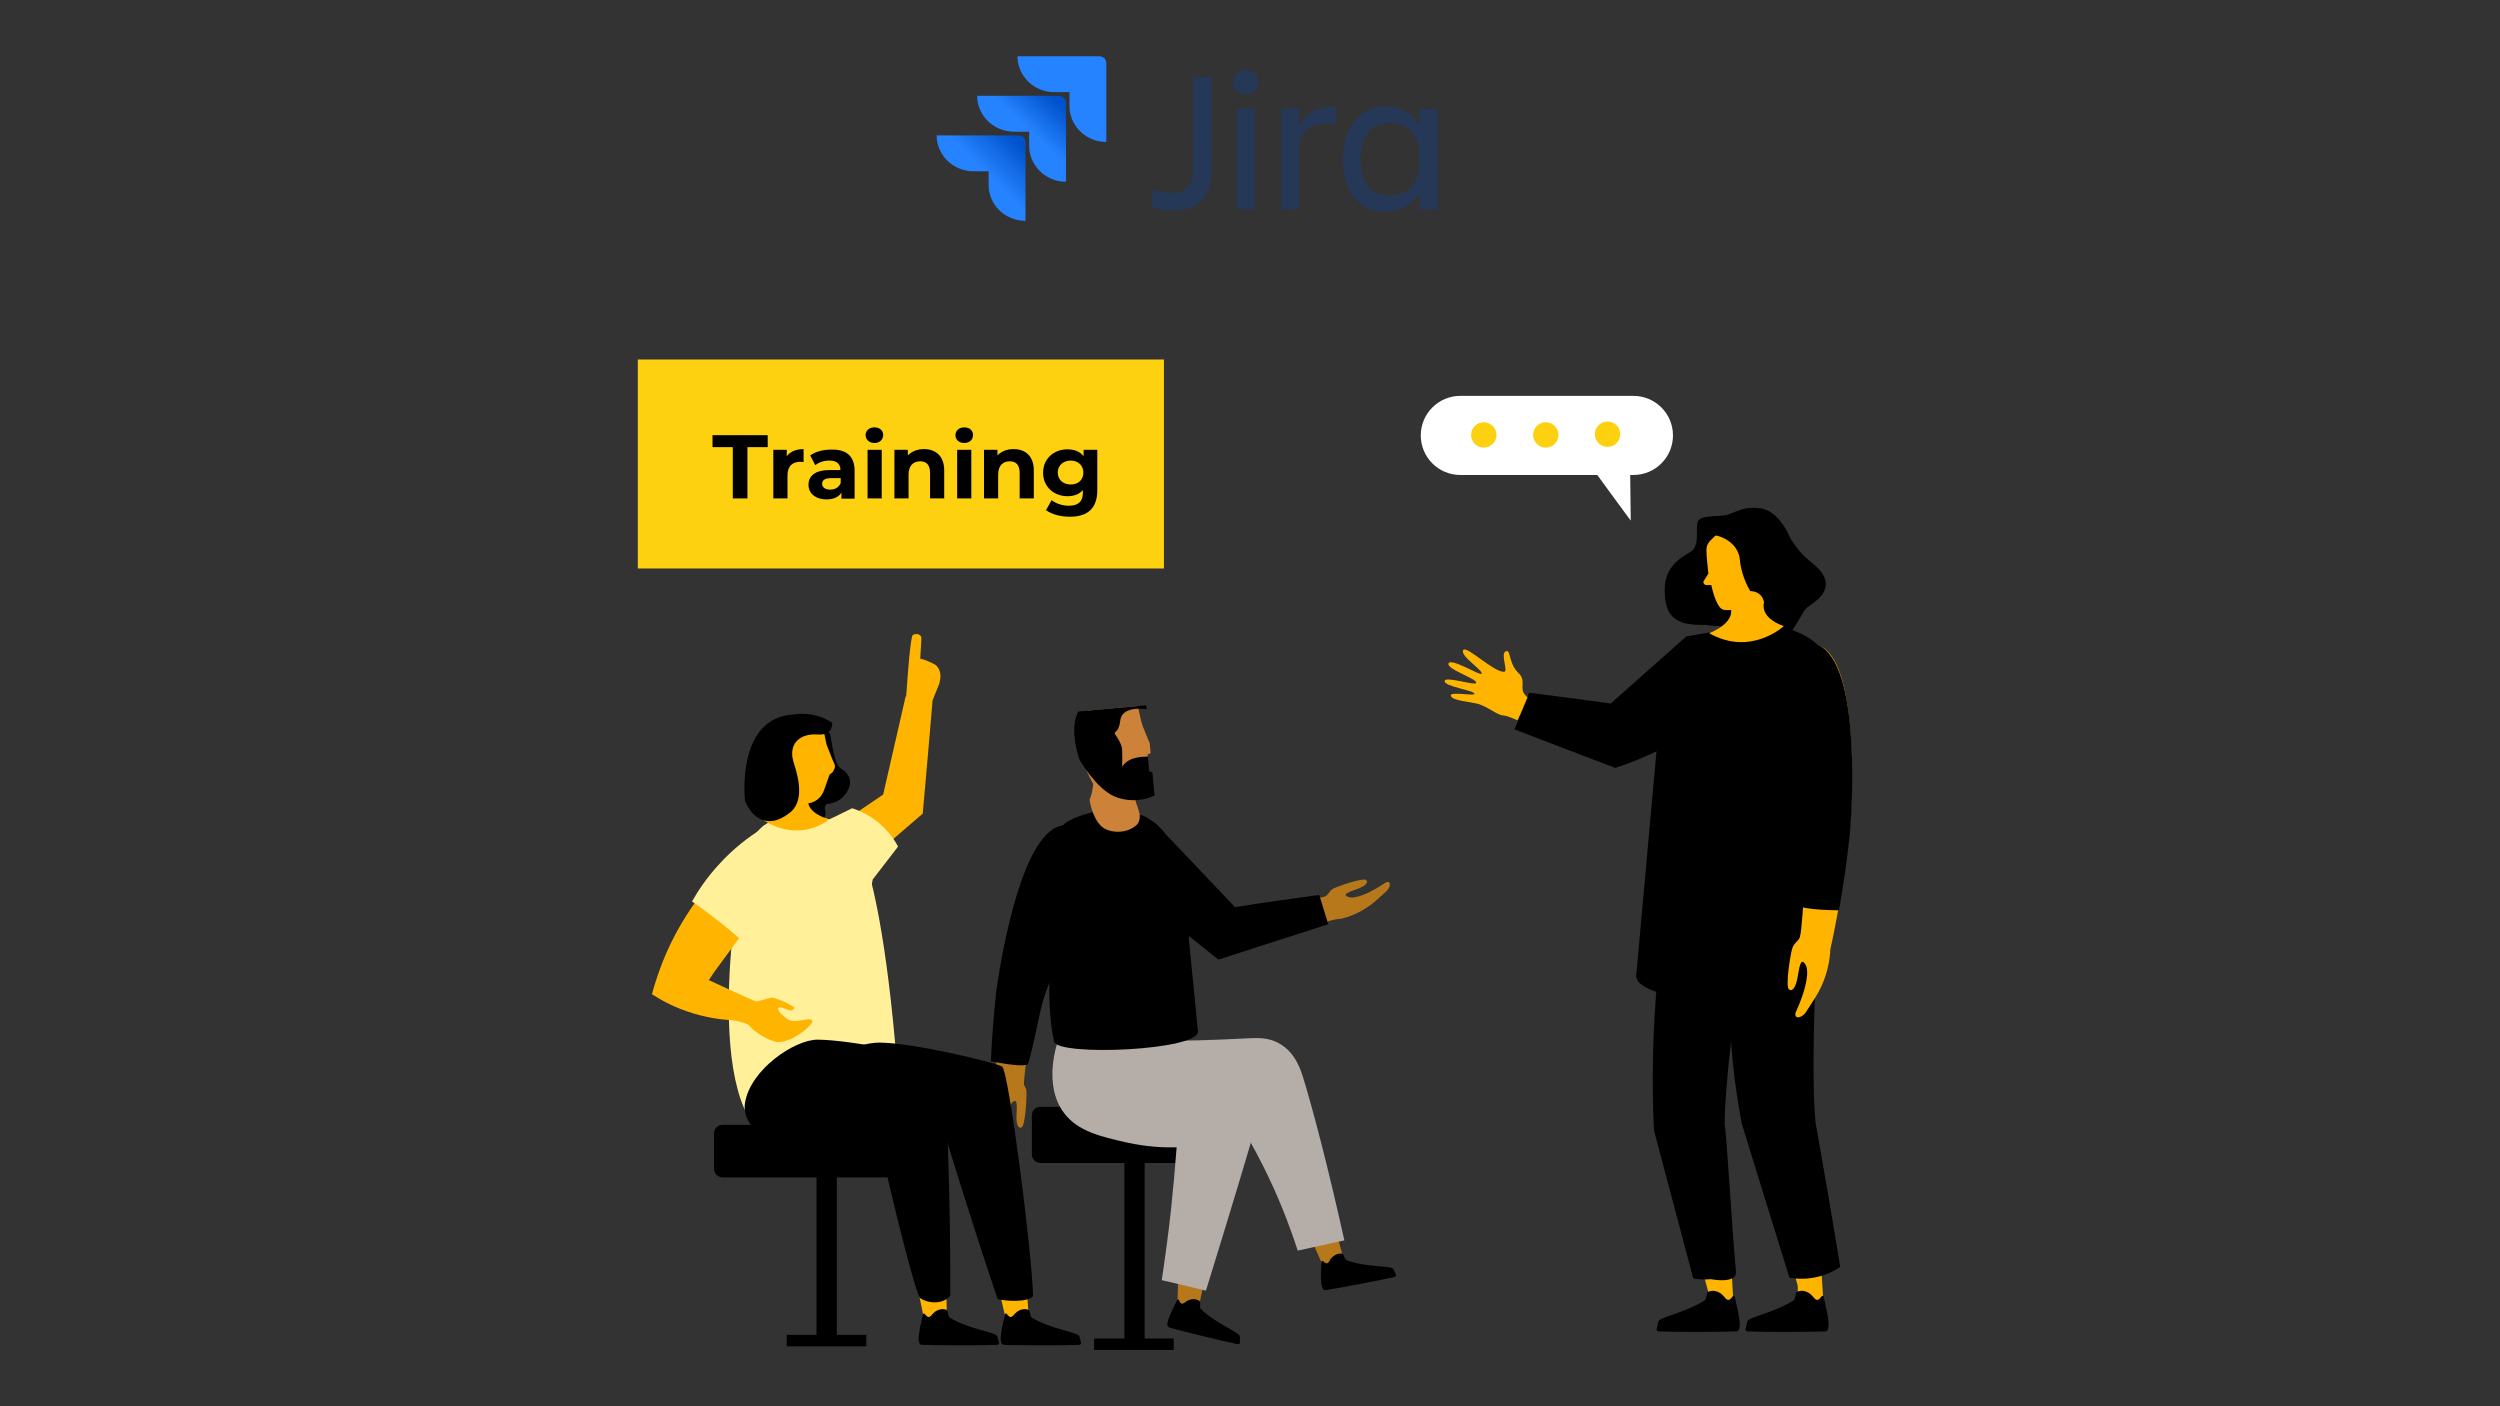 <?xml version="1.0" encoding="UTF-8"?>
<svg id="Layer_1" data-name="Layer 1" xmlns="http://www.w3.org/2000/svg" xmlns:xlink="http://www.w3.org/1999/xlink" viewBox="0 0 1024 576">
  <rect x="0" y="0" width="1024" height="576" fill="#333333" stroke="none"/>
  <defs>
    <style>
      .cls-1 {
        clip-path: url(#clippath);
      }

      .cls-2 {
        fill: none;
      }

      .cls-2, .cls-3, .cls-4, .cls-5, .cls-6, .cls-7, .cls-8, .cls-9, .cls-10, .cls-11, .cls-12, .cls-13, .cls-14, .cls-15 {
        stroke-width: 0px;
      }

      .cls-3 {
        fill: url(#linear-gradient);
      }

      .cls-16 {
        clip-path: url(#clippath-1);
      }

      .cls-4 {
        fill-rule: evenodd;
      }

      .cls-4, .cls-15 {
        fill: #ffb500;
      }

      .cls-5 {
        fill: url(#linear-gradient-2);
      }

      .cls-17 {
        isolation: isolate;
      }

      .cls-7 {
        fill: #2683ff;
      }

      .cls-8 {
        fill: #253858;
      }

      .cls-9 {
        fill: #cc8339;
      }

      .cls-10 {
        fill: #b5ada8;
      }

      .cls-11 {
        fill: #b6781b;
      }

      .cls-12 {
        fill: #fed110;
      }

      .cls-13 {
        fill: #fff;
      }

      .cls-14 {
        fill: #fff099;
      }
    </style>
    <symbol id="Head_2" data-name="Head 2" viewBox="0 0 28.03 46.14">
      <g>
        <path id="Head" class="cls-9" d="M26.33,36.04c-1,9-20,11-20.6,3.9-.4-3.9-.9-5.6-.9-5.6,0,0-1.8-6.1-2.3-7.3-.5-1.2.9-1.9.9-1.9h.6l1.8-6.7c.9-2.3,2.4-3.6,4-4.3.6-5.7-2.7-8.5-.3-12,3.5-3.3,10.1-2.5,12.5.5,2.7,3.4,2.9,9,2.9,9-.9,1.6-1.4,3.5-1.7,5.2,2.2,5.1,4.2,10.1,3.1,19.2h0Z"/>
        <path id="Beard" class="cls-6" d="M4.13,19.34v4.9c7.3.8,8.9-2.7,8.9-2.7-.6,5.2-.5,6.4-.5,6.4,0,0,.1,1.7,1.5,4.1,1.4,2.4-.7,0-1.8,5.2-1.2,5.2-9.5,2.8-9.5,2.8-.8,2.4,1.4,3.4,1.4,3.4,0,0,8.1,5,17.7,1.4,9.6-3.6,5.2-19.6,5.2-19.6,0,0-4.4-9.8-10.4-13.2-6.8-3.8-15.2-1.3-16.2.8-2,4,3.7,6.6,3.7,6.5h0Z"/>
      </g>
    </symbol>
    <clipPath id="clippath">
      <rect class="cls-2" x="437.84" y="290.33" width="34.3" height="56.2" transform="translate(-27.13 42.8) rotate(-5.23)"/>
    </clipPath>
    <clipPath id="clippath-1">
      <rect class="cls-2" x="439.41" y="287.4" width="34.28" height="56.24" transform="translate(-26.86 42.93) rotate(-5.23)"/>
    </clipPath>
    <linearGradient id="linear-gradient" x1="435.41" y1="963.68" x2="421.61" y2="949.03" gradientTransform="translate(0 1002.53) scale(1 -1)" gradientUnits="userSpaceOnUse">
      <stop offset=".18" stop-color="#0052cb"/>
      <stop offset="1" stop-color="#2683ff"/>
    </linearGradient>
    <linearGradient id="linear-gradient-2" x1="419.74" y1="947.51" x2="403.76" y2="931.5" xlink:href="#linear-gradient"/>
  </defs>
  <path class="cls-13" d="M669.05,194.55h-70.9c-9,0-16.2-7.3-16.2-16.2h0c0-9,7.3-16.2,16.2-16.2h70.9c9,0,16.2,7.3,16.2,16.2h0c0,8.9-7.2,16.2-16.2,16.2Z"/>
  <path class="cls-13" d="M667.65,187.65c.1,8.5.2,17.1.3,25.6-5.8-7.9-11.7-15.9-17.5-23.9,5.7-.5,11.5-1.1,17.2-1.7h0Z"/>
  <circle class="cls-12" cx="658.45" cy="177.85" r="5.2"/>
  <circle class="cls-12" cx="633.15" cy="178.15" r="5.2"/>
  <circle class="cls-12" cx="607.75" cy="178.15" r="5.2"/>
  <path class="cls-6" d="M626.35,283.75l-6,15c13.8,5.3,27.5,10.6,41.3,15.8,13.9-4.6,24.3-10.4,31.1-14.9,11.4-7.5,18.7-12.4,20.5-21.1,1.9-9-2.8-17.2-5.3-20.8-5.8,1-11.5,1.9-17.2,2.9-10.3,9.2-20.7,18.3-31,27.5-11.1-1.5-22.3-3-33.4-4.4h0Z"/>
  <path class="cls-15" d="M625.65,285.65c-.4-.4-.8-.8-1.2-1.3-2.1-2.7.8-5.6-2.5-8.7-4.3-4.1-3-10.1-5.3-8.8-2.1,1.1,1.2,8.1-.5,8.3-4,.5-15.5-10.9-16.8-8.9-1.5,2.4,8.2,8.3,7.5,9.7-.5,1-12.3-6.5-13.5-4.3-1.3,2.4,12,6.4,11.3,8.1-.5,1.2-12.3-2.8-12.9-.9-.7,2.3,12.1,3.9,12.2,5.3.1,1.1-9.8-1-9.7.7.2,2.3,8.7,2.6,11.6,3.6,4.5,1.6,7.2,4.3,9.8,4.6,1.5.1,4,1.1,5.9,2,1.5-3.1,2.8-6.3,4.1-9.4h0Z"/>
  <polygon class="cls-15" points="699.95 465.55 683.05 467.65 700.25 531.15 699.25 535.95 710.05 534.55 706.15 464.75 699.95 465.55"/>
  <polygon class="cls-15" points="736.05 461.15 719.15 463.15 736.35 526.65 736.45 534.45 746.95 534.75 742.25 460.35 736.05 461.15"/>
  <path class="cls-6" d="M738.65,528.75c-.9-.1-1.8,0-2.6.4s-.6,3-1.4,3.5c-8.9,5.5-18.7,6.7-19,8.8-.3,2-1.5,3.8.3,3.9,7.5.3,26,.2,31.6,0,3.3-.1,0-10.8-.6-14.2-.1-.4-.6-.5-.8-.2-.5.6-1.3,1.8-2.2,1.4-.8-.3-1.1-1.1-1.7-1.6-.8-1-2.2-1.8-3.6-2h0Z"/>
  <path class="cls-6" d="M702.25,528.75c-.9-.1-1.8,0-2.6.4s-.6,3-1.4,3.5c-8.9,5.5-18.7,6.7-19,8.8-.3,2-1.5,3.8.3,3.9,7.5.3,26,.2,31.6,0,3.3-.1,0-10.8-.6-14.2-.1-.4-.6-.5-.8-.2-.5.6-1.3,1.8-2.2,1.4-.8-.3-1.1-1.1-1.7-1.6-.8-1-2.2-1.8-3.6-2h0Z"/>
  <g id="Legs">
    <path class="cls-6" d="M743.65,459.75h0c-1.6-15.5-.8-50.8,1.5-88.9-11.7-1.8-21.8-1.7-33.7-1.3-2.8,18.2-4.2,40.5-1.7,65.5.9,9,2.2,17.4,3.7,25.3,6.5,21,13,42,19.5,63,2.3.4,6.2.8,10.9-.2,4.6-1,8-2.9,9.9-4.2-3.2-19.8-6.6-39.5-10.1-59.2Z"/>
    <path class="cls-6" d="M706.45,460.85h0c-.1-15.6,4.1-50.6,10.1-88.4-11.4-3-21.5-3.8-33.4-4.5-3.3,19.7-5.7,41.9-6.1,66.1-.2,10,0,19.7.4,28.9,5.4,20.2,10.7,40.4,16.1,60.7,1.7.3,4.2.6,7.2.3,0,0,10.8,2.2,10.3-3.2-1.5-15.4-3.9-57.5-4.6-59.9h0Z"/>
  </g>
  <path class="cls-6" d="M707.85,210.75c-3,1.1-10.7,0-12.2,2.5s.7,8.6-2.2,12c-1.5,1.7-11.5,4.7-11.6,16.1,0,8.4,2.3,11.6,6.9,13.5,3.7,1.5,10.6,1,12.2,1.2s11.3.5,15.1,2,9.6,4.9,13.8,3.7c4.2-1.2,8-10.5,9.8-12.4s8.2-4.6,8.2-10.2-7.5-9.6-9.6-12.1-4.6-5.5-5.6-8-5.3-9.9-11.3-10.8c-6-.9-8.4.6-13.5,2.5h0Z"/>
  <path class="cls-6" d="M670.25,399.05l8.9-98.6s2.9-30.2,21.4-41.2c1.8-1.1,4.9-1.1,7.3-2,2.6-.9,4.5-2.7,7.2-2.7,13.1-.2,27.5,6,29.9,10.4,4.2,7.7,3.5,27.7,2.8,37.1-1,13.5,1.1,63.8-6.3,102.3-1.8,9.9-73.6,7.8-71.2-5.3h0Z"/>
  <path class="cls-6" d="M695.95,216.25c.9-.3,3,2.7,5.3,3-1.1,2-1.7,3.2-1.8,6.4-.2,3.2,14.3,23,14.3,23l4.2,10.3c-7.3-1.9-8.7-2.3-14.3-2.5-5.8-.2-9.5-1.5-13.4-3.7-4-2.3-8.1-12-2.3-17.6,5.7-5.7,8.9-10.3,8.8-13s-1.9-5.5-.8-5.9h0Z"/>
  <path class="cls-15" d="M705.65,249.65c-2.9-1-4.7-10-4.7-10h-2c-.8,0-1.4-.8-1.2-1.5l2-3.2s-.9-8.1-.8-9.7c0-1.4.5-2.7,1.5-3.7,1.8-1.9,4.9-4.9,8.2-5.4,11.7-2,17.9,3.8,18,14.8.1,11-13,17.9-13,17.9,0,0-5.3,1.7-8,.8h0Z"/>
  <path class="cls-6" d="M701.15,219.25c2.4-.4,10.9,2.5,11.5,10.1.6,7.6,7.2,24.7,19.8,19.4,9.4-4-6.1-30.4-6.1-30.4l-9.8-6.3s-14,2.8-15.4,7.2h0Z"/>
  <path id="Arm" class="cls-15" d="M742.85,264.05c-4.3-.3-8.4,1.8-10.1,5.8l-.5,1.1c-6.6,14.1,5.2,52.7,6.7,68.2,1.4,15-1.1,45.7-2.2,47.6-1.2,1.9,12.8,2.8,12.8,2.8,0,0,5.5-23.9,8.1-49.6,1.2-12.3,4-74.8-14.8-75.9h0Z"/>
  <path id="Hand" class="cls-15" d="M737.55,382.75c-.3,2.7-2.7,3-3.5,5.9s-2.8,15.4-1.3,16.6c.8.7,2.1.4,3.1-3s1.2-11,3.6-7.3c1.8,2.7.4,10.2-3.7,19.2-1.6,3.4,2.2,3.4,4.3-.1.4-.6,1.4-2.2,3.7-5.8,3.4-5.5,5.4-11.8,5.9-18.2l-.2-4.8c-.1-.2-11.9-2.6-11.9-2.5h0Z"/>
  <path id="Neck" class="cls-15" d="M722.55,246.75s-2.2,6.1,8.1,9.7c0,0-13.5,12.6-30.6,2.9,0,0,10.5-3.8,8.9-10.3-1.6-6.5,12.1-10.6,13.6-2.3h0Z"/>
  <path class="cls-6" d="M735.45,340.45c.7,7.3-.1,21.8.6,30.2,2.2,2.2,17.2,2.2,17.2,2.2,1.6-8.9,3.3-20.1,4.5-31.6.1-.6,5-57.6-8.7-73.7-2.2-2.6-4.9-4-7.8-4.2h-.8c-5,0-9.3,2.6-11.1,6.9l-.4,1c-4.9,10.5-.4,32.8,3.3,50.7,1.5,7.5,2.8,14,3.2,18.5h0Z"/>
  <path class="cls-6" d="M426.15,453.35h78.8c1.9,0,3.5,1.6,3.5,3.5v16c0,1.9-1.6,3.5-3.5,3.5h-78.8c-1.9,0-3.5-1.6-3.5-3.5v-16c0-1.9,1.5-3.5,3.5-3.5Z"/>
  <path class="cls-11" d="M535.75,505.55c2.4,3.2,4.4,10.2,6.7,13.4,3-.9,4.7-2.1,8-3-1.2-3.9-3.1-11.6-4.4-15.8-2.3,2.4-9.6,5.4-10.3,5.4h0Z"/>
  <path class="cls-11" d="M484.45,521.25c-.6-.1-1.2-.4-1.8-.8-.1,3.9-.3,12.4-.5,16.3,3,1,4.8,1.6,7.9,1.6,1.5-3.8,2.7-12.9,4.3-17-3.3.6-6.8.5-9.9-.1h0Z"/>
  <path class="cls-10" d="M524.25,427.55c-4.5-2.7-9.2-2.4-12.1-2.3-38.1,1.9-26.9.2-34,1.2-36.8,5.2-42.5,3.5-43.9,7.4-3.2,8.9,24.6,26.7,36.5,33.9,12-3.1,23.9-6.2,35.9-9.3,3.5,5.6,7,11.8,10.4,18.5,6.4,12.6,11,24.6,14.5,35.3,6.4-1.4,12.7-2.8,19.1-4.2-6.8-30.6-13-54-16.8-66.4-1.1-3.6-3.3-10.4-9.6-14.1h0Z"/>
  <path class="cls-10" d="M514.05,455.25c-.8-2.6-2.6-4.4-4.5-5.8-17.4-13.1-47.9-19.6-47.9-19.6-7-1.5-16.5-3.3-27.8-5-.9,2.3-6.9,19.5,2.1,31.2,5.7,7.4,14.9,9.5,25.5,11.9,8.4,1.9,15.6,2.1,20.5,2-.6,8.2-1.4,16.7-2.3,25.5-1.1,10-2.4,19.7-3.8,28.9,6,1.4,12,2.8,18.1,4.3,10.9-35.2,18.6-61,20.1-66.6.3-1.2,1-3.8,0-6.8h0Z"/>
  <path class="cls-6" d="M489.35,532.15c.7.1,1.4.3,2,.8s-.1,2.5.4,3.1c6.1,6.1,16.2,9.7,16.1,11.4-.1,1.6.5,3.4-1,3.1-6-1.2-23.4-5.5-27.9-6.8-2.6-.7,2.1-8.7,3.2-11.3.1-.3.5-.3.7,0,.3.6.7,1.7,1.5,1.5.7-.1,1.1-.6,1.7-1,.9-.6,2.2-.9,3.3-.8h0Z"/>
  <path class="cls-6" d="M547.75,513.65c.7-.2,1.4-.3,2.1-.1s.9,2.4,1.6,2.6c8.1,3.1,18.7,2.1,19.3,3.7.5,1.5,1.9,2.8.4,3.2-6,1.4-23.6,4.7-28.2,5.4-2.7.4-1.7-8.8-1.7-11.6,0-.3.4-.5.6-.3.5.4,1.3,1.2,2,.8.6-.4.8-1,1.1-1.6.7-.9,1.7-1.7,2.8-2.1h0Z"/>
  <path class="cls-6" d="M490.65,422.15l-6.1-62s-2-19-15.8-25.8c-1.4-.7-3.7-.7-5.5-1.2-1.9-.6-3.4-1.7-5.4-1.7-9.9,0-20.7,4-22.6,6.8-3.2,4.9-2.8,17.5-2.4,23.4.6,8.5-6.3,40.8-1.1,65,1.4,6.1,60.6,3.7,58.9-4.5h0Z"/>
  <path id="Arm-2" class="cls-11" d="M437.15,338.65c3.8.6,6.9,3.1,7.6,6.8l.2,1c3,13.4-14.3,44.3-18.5,57.4-4,12.6-7.6,39.5-7,41.3.6,1.9-11.5,0-11.5,0,0,0-.2-21.5,2.3-44.1,1.2-10.7,10.5-64.9,26.9-62.4h0Z"/>
  <path id="Hand-2" class="cls-11" d="M542.15,367.45c2.1-.6,2.1-2.6,4.2-3.6,2.1-1,12-4.4,13.2-3.4.7.6.6,1.7-2,3-2.6,1.3-8.7,2.5-5.4,3.9,2.5,1.1,8.3-1.1,15-5.6,2.5-1.7,3,1.3.5,3.5-.5.4-1.6,1.5-4.1,3.7-4,3.5-8.8,6-13.9,7.3l-3.9.5c-.1-.1-3.7-9.3-3.6-9.3h0Z"/>
  <path id="Hand-3" class="cls-11" d="M418.55,441.55c-.2,2.4,1.8,3.1,1.9,5.7.1,2.6-.5,13.8-2,14.5-.8.5-1.9-.1-2.1-3.2s1.1-9.6-1.7-7c-2.1,2-2.3,8.7-.4,17.2.7,3.2-2.5,2.5-3.6-.9-.2-.6-.8-2.2-2.1-5.6-1.9-5.4-2.5-11.1-1.6-16.8l1.1-4.1c-.1,0,10.5.1,10.5.2h0Z"/>
  <path class="cls-6" d="M427.55,408.75c-2,6.5-4.1,19.6-6.5,27.1-2.4,1.6-15.2-1.2-15.2-1.2.4-8.3,1.1-18.7,2.3-29.3.1-.5,7-52.9,21.9-64.8,2.4-2,5-2.8,7.6-2.4.2,0,.5.1.7.1,4.3.9,7.5,4.1,8.2,8.3l.2,1c2.1,10.4-6.1,29.6-12.7,45.1-2.9,6.6-5.3,12.2-6.5,16.1Z"/>
  <path class="cls-11" d="M545.05,366.85c-13.2,2.5-26.4,5.1-39.7,7.6-10.6-11.6-21.1-23.1-31.7-34.7v23.6c8.5,9.4,16.9,18.8,25.4,28.1,16.5-5.2,33-10.3,49.5-15.5"/>
  <path class="cls-6" d="M540.35,366.55c1.2,4,2.5,8,3.7,12-15,4.8-30,9.7-45,14.5-9.9-7.9-19.8-15.8-29.6-23.6.6-9.8,1.7-19.9,3.3-30.1.1-.7.2-1.5.4-2.2,10.9,11.5,21.8,22.9,32.7,34.4,11.4-1.8,22.9-3.4,34.5-5h0Z"/>
  <rect class="cls-6" x="460.55" y="474.85" width="8.3" height="75.7"/>
  <rect class="cls-6" x="448.15" y="548.25" width="32.6" height="4.7"/>
  <g class="cls-1">
    <g class="cls-16">
      <use width="28.03" height="46.14" transform="translate(477.87 338.92) rotate(174.77) scale(1.22)" xlink:href="#Head_2"/>
    </g>
  </g>
  <path class="cls-14" d="M317.85,467.35c-31.4-9.3-16.5-109.4-10.9-121.7,2.3-5,6-7.6,6-7.6,3.9-2.8,8-3.1,12.7-3.5,5.2-.4,11.4-.7,17.5,2.6,0,0,4.5,2.6,7.8,7.7,6.1,9.3,12.6,43.3,16.3,89.7-25.7,31.6-40.6,35.4-49.4,32.8h0Z"/>
  <path class="cls-14" d="M316.65,336.75c-9.6,2.1-16.7,27.9-12.1,41.1,3.5,10.1,12.4,29.5,31.9,36.7l13.3-31.7c-14-7.8-22.8-42.9-33.1-46.1h0Z"/>
  <path class="cls-6" d="M295.95,460.75h73.2c1.9,0,3.5,1.6,3.5,3.5v14.5c0,1.9-1.6,3.5-3.5,3.5h-73.2c-1.9,0-3.5-1.6-3.5-3.5v-14.5c0-1.9,1.5-3.5,3.5-3.5Z"/>
  <path class="cls-15" d="M408.05,525.25c1.9,3.9,2.6,11.6,4.4,15.5,3.4-.3,5.3-1.2,9-1.5-.5-4.4-.9-12.8-1.4-17.5-2.9,2-11.3,3.6-12,3.5h0Z"/>
  <path class="cls-15" d="M377.55,526.15c-.7.1-1.4-.1-2.1-.3.9,4.1,2.8,13,3.6,17.1,3.4.3,5.4.5,8.6-.4.6-4.4-.5-14.1.2-18.8-3.2,1.4-6.9,2.2-10.3,2.4h0Z"/>
  <path class="cls-6" d="M410.45,436.85c-3-1.7-36.7-9.8-50.3-9.8-9.4,0-28,7.6-30.2,21.3-1.6,9.8,6.1,18.7,15.1,17.4l40.5-5.8s12.9,42.3,23.1,72.2c3,.7,11.9,1.5,14.5-1.2-.5-18.8-10-92.5-12.7-94.1h0Z"/>
  <path class="cls-6" d="M385.15,435.65c-2.3-2.8-36.7-9.8-50.3-9.8-9.4,0-27.5,12.2-29.7,25.9-1.6,9.8,11.3,19.1,20.3,17.8l35.3.7s11.3,50,15.9,61.3c4.1,2.9,10.4,2.4,12.6-1,.1-35.5-1.3-91.4-4.1-94.9h0Z"/>
  <path class="cls-6" d="M385.45,536.25c.8-.1,1.6,0,2.3.3.7.4.5,2.7,1.2,3.1,7.9,4.9,19.3,6,19.6,7.8.3,1.7,1.4,3.4-.3,3.4-6.6.3-25.7.2-30.7,0-2.9-.1,0-9.6.5-12.5.1-.3.5-.5.7-.2.4.5,1.2,1.6,2,1.2.7-.3,1-1,1.5-1.4.8-.9,2-1.5,3.2-1.7h0Z"/>
  <path class="cls-6" d="M419.05,536.25c.8-.1,1.6,0,2.3.3.7.4.5,2.7,1.2,3.1,7.9,4.9,19.3,6,19.6,7.8.3,1.7,1.4,3.4-.3,3.4-6.6.3-25.7.2-30.7,0-2.9-.1,0-9.6.5-12.5.1-.3.5-.5.7-.2.4.5,1.2,1.6,2,1.2.7-.3,1-1,1.5-1.4.8-.9,2-1.5,3.2-1.7h0Z"/>
  <rect class="cls-6" x="334.45" y="473.45" width="8.3" height="75.7"/>
  <rect class="cls-6" x="322.25" y="546.75" width="32.6" height="4.7"/>
  <g id="Head-2">
    <path class="cls-6" d="M340.15,301.25c.8,3.6,1.4,11.9,4.5,13.7,3.1,1.8,3.5,4.4,3.5,4.9.4,3.1-2.8,8.8-8.9,9.4-.5,0-1,.2-1.2.8-.2.5-.4,1.1,0,2,.2.5.2,1,.1,1.5-.5,1.7-2.1,4.6-7.5.1-6.4-5.3-6.7-15.4-6.7-17.4,0-.2,0-.5-.1-.7-.7-2.6-4.4-19.4,15-15.8.6.1,1.2.7,1.3,1.5h0Z"/>
    <path class="cls-15" d="M314.25,303.75s-3.4,26.8,14.2,25.3c0,0,7,1.3,9.3-6l2-5.7,1.3-1.1s1.4-1.9.8-3.2c-.7-1.3-3.3-8.1-3.3-8.1l-1.3-6.2s-18.9-11.4-23,5h0Z"/>
    <path class="cls-15" d="M318.85,326.55s2.4,5.1-6.3,9.2c0,0,13,10,27.2-.1,0,0-9.6-2.4-8.7-8.3.9-5.9-11.6-8.3-12.2-.8h0Z"/>
    <path class="cls-6" d="M305.15,328.05s-3.9-34.2,20-35.4c0,0,8.2-1.7,15.7,3.4,0,0,.7,5.3-6.1,4.8s-12.4,3.6-9.5,12c2.8,8.4,3.3,16.2-1.8,20.1-5.1,3.9-9.1,4.2-12.8,2.1-3.6-2-5.5-7-5.5-7h0Z"/>
  </g>
  <path class="cls-15" d="M306.85,420.05c.4.7,5.4,5.4,11.1,6.7,6.2.9,15.4-7.3,14.8-8.6-.9-1.9-6.4,1.1-9.5-.3-1.5-.7-5.1-3.9-4.5-4.9.6-1.1,2.7.5,4.8.9,1.4.3,1.9-1.2,1.9-1.2l-3.3-1.9s-4.9-2.3-6.1-2.1c-1.2.1-6,1.6-6,1.6l-7.6-2.3-4.3,9.5s8,1.4,8.7,2.6h0Z"/>
  <path class="cls-15" d="M305.65,346.75c6.7,6.3,4.7,24.3,1.9,31l-15.1,20.5c-.7,1-1.4,2.1-2.1,3.2,5.9,2.8,11.9,5.5,17.9,8.2-2.1,2.8-4.2,5.5-6.3,8.3-4.6-.1-10.9-.7-18.1-2.9-7.3-2.2-12.9-5.3-16.8-7.8.7-2.8,1.6-5.6,2.6-8.5,8.1-23.5,22.8-40.5,36-52h0Z"/>
  <path class="cls-14" d="M312.25,339.35c-5.2,3.2-11.9,8.1-18.3,15.3-4.7,5.2-8.1,10.3-10.5,14.6,4.8,3.3,9.7,7,14.8,11.2,3.6,3,7,6,10.2,8.9,2.4-7,4.8-16.7,5.3-28.4.2-8.4-.5-15.7-1.5-21.6h0Z"/>
  <path class="cls-15" d="M383.35,272.45c-.5-.4-4.7-2.5-6.4-2.6.1-4,.7-8.6.3-9.2-.7-1.1-2.5-1.2-3.4-.5s-2.2,17.9-2.2,18.6c-.3,3.2-.4,7.1-1,10.9l8.8,2,.1-.1c1.3-1.8,2-3.4,2.4-4.6.7-1.8,1.7-4.2,2.8-7v-.1c1.3-4.3-.5-6.6-1.4-7.4h0Z"/>
  <path class="cls-4" d="M340.05,340.45c0-.1,0-.2-.1-.2l21.8-14.8,9.2-40.2c3.7.6,7.4,1.3,11,2-1.3,15.3-2.6,30.6-4,46-7,6-14,12.1-21,18.1-4.1-.2-8.2-.4-12.2-.6-2.7-3.7-4.1-7.2-4.7-10.3h0Z"/>
  <path class="cls-14" d="M338.95,335.95c3.4-1.6,6.7-3.2,10.1-4.9,3.1,1,8.6,3.3,13.5,8.4,2.5,2.6,4.2,5.2,5.3,7.3-3.5,4.5-6.9,9-10.4,13.5-1.2,6.5-2.4,12.9-3.6,19.3-7.4-7.4-14.9-14.7-22.3-22.1,2.5-7.1,5-14.3,7.4-21.5h0Z"/>
  <path class="cls-12" d="M476.75,232.85h-215.5v-85.6h215.5v85.6h0Z"/>
  <g class="cls-17">
    <path class="cls-6" d="M300.15,183.15h-8.3v-4.9h22.6v4.9h-8.3v21h-6v-21Z"/>
  </g>
  <g class="cls-17">
    <path class="cls-6" d="M329.15,183.95v5.3c-.5,0-.9-.1-1.3-.1-3.2,0-5.3,1.7-5.3,5.6v9.4h-5.8v-19.9h5.5v2.6c1.5-1.9,3.8-2.9,6.9-2.9Z"/>
  </g>
  <g class="cls-17">
    <path class="cls-6" d="M350.05,192.85v11.4h-5.4v-2.5c-1.1,1.8-3.1,2.8-6.1,2.8-4.7,0-7.4-2.6-7.4-6s2.5-6,8.5-6h4.6c0-2.5-1.5-3.9-4.6-3.9-2.1,0-4.3.7-5.7,1.9l-2.1-4c2.2-1.6,5.4-2.4,8.6-2.4,6.1-.2,9.6,2.6,9.6,8.7ZM344.35,197.85v-2h-4c-2.7,0-3.6,1-3.6,2.3,0,1.4,1.2,2.4,3.3,2.4,1.9,0,3.6-.9,4.3-2.7Z"/>
    <path class="cls-6" d="M354.55,178.25c0-1.8,1.4-3.2,3.6-3.2s3.6,1.3,3.6,3.1c0,1.9-1.4,3.3-3.6,3.3-2.1,0-3.6-1.4-3.6-3.2ZM355.35,184.25h5.8v19.9h-5.8v-19.9Z"/>
    <path class="cls-6" d="M386.75,192.75v11.4h-5.8v-10.5c0-3.2-1.5-4.7-4-4.7-2.8,0-4.8,1.7-4.8,5.4v9.8h-5.8v-19.9h5.5v2.3c1.6-1.7,3.9-2.6,6.6-2.6,4.8,0,8.3,2.8,8.3,8.8Z"/>
    <path class="cls-6" d="M391.35,178.25c0-1.8,1.4-3.2,3.6-3.2s3.6,1.3,3.6,3.1c0,1.9-1.4,3.3-3.6,3.3-2.2,0-3.6-1.4-3.6-3.2ZM392.05,184.25h5.8v19.9h-5.8v-19.9Z"/>
  </g>
  <g class="cls-17">
    <path class="cls-6" d="M423.45,192.75v11.4h-5.8v-10.5c0-3.2-1.5-4.7-4-4.7-2.8,0-4.8,1.7-4.8,5.4v9.8h-5.8v-19.9h5.5v2.3c1.6-1.7,3.9-2.6,6.6-2.6,4.8,0,8.3,2.8,8.3,8.8Z"/>
  </g>
  <g class="cls-17">
    <path class="cls-6" d="M449.45,184.25v16.6c0,7.4-4,10.8-11.2,10.8-3.8,0-7.4-.9-9.8-2.7l2.3-4.1c1.7,1.4,4.5,2.3,7,2.3,4.1,0,5.8-1.9,5.8-5.4v-1c-1.5,1.7-3.7,2.5-6.3,2.5-5.5,0-10-3.8-10-9.6s4.4-9.6,10-9.6c2.8,0,5.1.9,6.6,2.8v-2.6h5.6ZM443.75,193.55c0-2.9-2.2-4.9-5.2-4.9s-5.3,2-5.3,4.9,2.2,4.9,5.3,4.9,5.2-1.9,5.2-4.9Z"/>
  </g>
  <g id="logo-gradient-blue-jira">
    <g id="Jira">
      <path class="cls-8" d="M488.65,31.55h7.6v37.8c0,9.9-4.5,16.9-15.1,16.9-4,0-7.1-.7-9.2-1.4v-7.2c2.3.9,5.1,1.4,7.9,1.4,6.5,0,8.7-3.8,8.7-9.2l.1-38.3h0Z"/>
      <path class="cls-8" d="M510.25,28.65c3,0,5.1,1.8,5.1,5s-2.1,5-5.1,5-5.1-1.8-5.1-5,2.1-5,5.1-5ZM506.55,44.45h7.4v41.3h-7.4v-41.3Z"/>
      <path class="cls-8" d="M532.05,85.85h-7.1v-41.4h7.1v7.3c2.5-4.9,6.8-8.4,15.1-7.9v6.9c-9.4-.9-15.1,1.8-15.1,10.6v24.5Z"/>
      <path class="cls-8" d="M581.45,78.35c-2.7,5.5-7.8,8.3-14.4,8.3-11.3,0-17-9.3-17-21.5s6-21.5,17.9-21.5c6.2,0,11,2.7,13.5,8.1v-7.2h7.4v41.3h-7.4v-7.5h0ZM568.95,80.05c6.6,0,12.4-4,12.4-13.2v-3.3c0-9.2-5.3-13.2-11.6-13.2-8.2,0-12.5,5.3-12.5,14.8.1,9.9,4.2,14.9,11.7,14.9h0Z"/>
    </g>
    <g id="Icon">
      <path id="Vector" class="cls-7" d="M450.25,23.05h-33.5c0,8.1,6.8,14.7,15.1,14.7h6.2v5.7c0,8.1,6.8,14.7,15.1,14.7V25.85c0-1.6-1.3-2.8-2.9-2.8h0Z"/>
      <path id="Vector_2" data-name="Vector 2" class="cls-3" d="M433.75,39.25h-33.5c0,8.1,6.8,14.7,15.1,14.7h6.2v5.8c0,8.1,6.8,14.7,15.1,14.7v-32.4c-.1-1.5-1.3-2.8-2.9-2.8h0Z"/>
      <path id="Vector_3" data-name="Vector 3" class="cls-5" d="M417.15,55.45h-33.5c0,8.1,6.8,14.7,15.1,14.7h6.2v5.7c0,8.1,6.8,14.6,15.1,14.6v-32.2c0-1.6-1.3-2.8-2.9-2.8h0Z"/>
    </g>
  </g>
</svg>